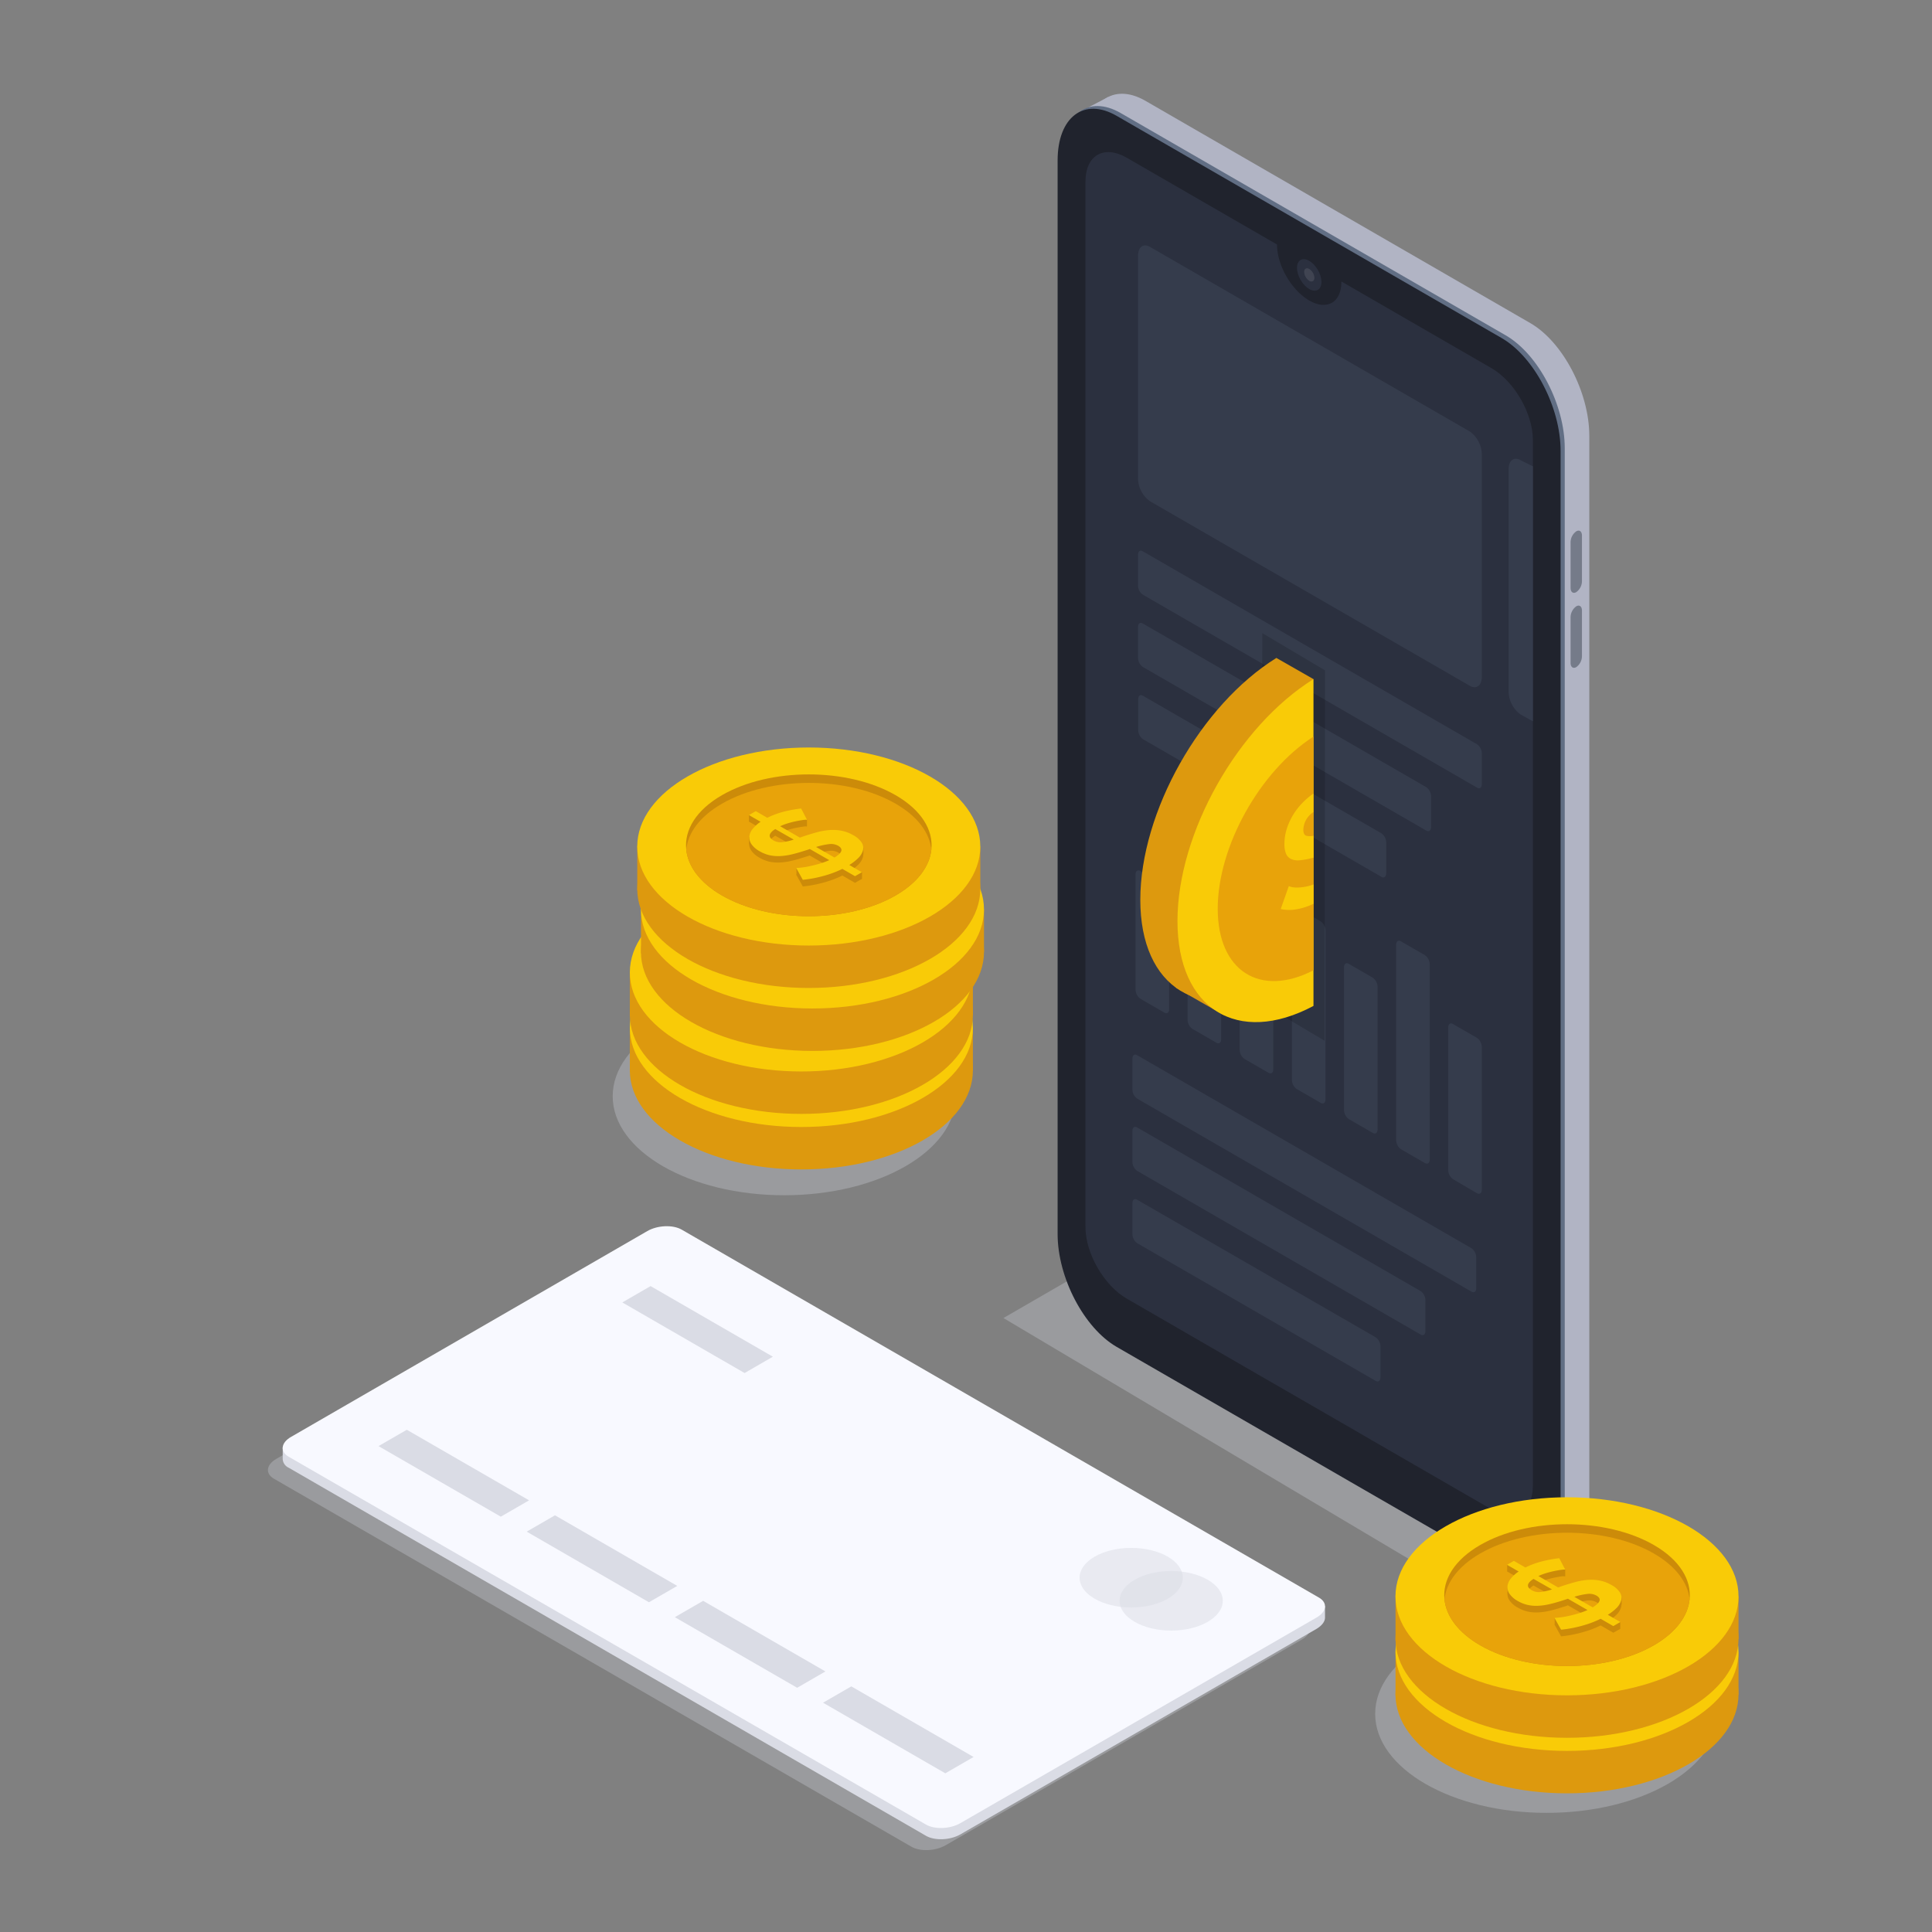 <?xml version="1.0" encoding="UTF-8" standalone="no"?>
<svg
   xmlns:dc="http://purl.org/dc/elements/1.1/"
   xmlns:cc="http://creativecommons.org/ns#"
   xmlns:rdf="http://www.w3.org/1999/02/22-rdf-syntax-ns#"
   xmlns:svg="http://www.w3.org/2000/svg"
   xmlns="http://www.w3.org/2000/svg"
   xmlns:sodipodi="http://sodipodi.sourceforge.net/DTD/sodipodi-0.dtd"
   xmlns:inkscape="http://www.inkscape.org/namespaces/inkscape"
   viewBox="0 0 550 550"
   version="1.1"
   id="svg300"
   sodipodi:docname="Online_banking_SVG.svg"
   width="550"
   height="550"
   inkscape:version="0.92.4 (5da689c313, 2019-01-14)">
  <rect x="0" y="0" width="550" height="550" fill="#808080" stroke="none"/>
  <sodipodi:namedview
     pagecolor="#ffffff"
     bordercolor="#666666"
     borderopacity="1"
     objecttolerance="10"
     gridtolerance="10"
     guidetolerance="10"
     inkscape:pageopacity="0"
     inkscape:pageshadow="2"
     inkscape:window-width="1529"
     inkscape:window-height="1046"
     id="namedview302"
     showgrid="false"
     inkscape:zoom="0.472"
     inkscape:cx="209.33"
     inkscape:cy="250"
     inkscape:window-x="2255"
     inkscape:window-y="1286"
     inkscape:window-maximized="0"
     inkscape:current-layer="svg300" />
  <defs
     id="defs4">
    <style
       id="style2">.cls-1{fill:#d6d8e5;opacity:0.3;}.cls-2{fill:#b1b4c4;}.cls-3{fill:#616e84;}.cls-4{fill:#20232d;}.cls-5{fill:#2b303f;}.cls-6{fill:#353c4c;}.cls-7{fill:#fff;opacity:0.1;}.cls-8{fill:#757b89;}.cls-9{fill:#dd990e;}.cls-10{fill:#f9cb07;}.cls-11{fill:#cc8b09;}.cls-12{fill:#e8a30a;}.cls-13{fill:#f9ca06;}.cls-14{opacity:0.15;}.cls-15,.cls-17{fill:#dadce5;}.cls-16{fill:#f8f9ff;}.cls-17{opacity:0.5;}</style>
  </defs>
  <title
     id="title6">Online_banking_SVG</title>
  <g
     id="Слой_2"
     data-name="Слой 2"
     transform="translate(76.271,26.695)">
    <g
       id="Слой_1-2"
       data-name="Слой 1">
      <polygon
         class="cls-1"
         points="209.38,348.52 231.2,335.91 381.47,425.23 359.65,437.83 "
         id="polygon8"
         style="opacity:0.3;fill:#d6d8e5" />
      <path
         class="cls-2"
         d="M 359.37,415.71 249.8,352.45 c -9.28,-5.36 -16.81,-19.73 -16.81,-32.11 V 14.72 C 233,2.35 240.52,-3.34 249.8,2 l 109.57,63.28 c 9.28,5.35 16.8,19.73 16.8,32.1 V 403 c 0,12.38 -7.52,18.07 -16.8,12.71 z"
         id="path10"
         inkscape:connector-curvature="0"
         style="fill:#b1b4c4" />
      <polygon
         class="cls-2"
         points="361.6,402.56 361.24,421.22 369.93,416.83 "
         id="polygon12"
         style="fill:#b1b4c4" />
      <polygon
         class="cls-2"
         points="237.67,12.65 231.29,5.07 239.28,0.88 "
         id="polygon14"
         style="fill:#b1b4c4" />
      <path
         class="cls-3"
         d="M 352.38,419.2 242.81,356 c -9.28,-5.36 -16.8,-19.74 -16.8,-32.11 V 18.21 c 0,-12.37 7.52,-18.06 16.8,-12.7 l 109.57,63.26 c 9.28,5.36 16.8,19.73 16.8,32.11 V 406.5 c 0,12.38 -7.52,18.06 -16.8,12.7 z"
         id="path16"
         inkscape:connector-curvature="0"
         style="fill:#616e84" />
      <path
         class="cls-4"
         d="m 368,101.66 v 305.61 c 0,12.39 -7.52,18.06 -16.8,12.71 l -43,-24.8 -13.35,-7.72 -53.24,-30.73 c -9.28,-5.37 -16.8,-19.74 -16.8,-32.12 V 19 c 0,-12.39 7.52,-18.07 16.8,-12.72 L 351.22,69.54 C 360.5,74.91 368,89.27 368,101.66 Z"
         id="path18"
         inkscape:connector-curvature="0"
         style="fill:#20232d" />
      <path
         class="cls-5"
         d="m 360.11,98.56 v 297.65 c 0,7.5 -5.25,10.55 -11.75,6.79 l -34.26,-19.78 -3,-1.74 -1,-0.59 -7.4,-4.27 -21.43,-12.36 v 0 l -8.88,-5.13 -3.58,-2.07 L 244.5,343 c -6.49,-3.75 -11.76,-12.87 -11.76,-20.37 V 25 c 0,-7.5 5.27,-10.53 11.76,-6.79 l 42.77,24.7 V 43 c 0,5.83 4.11,12.93 9.16,15.85 5.05,2.92 9.16,0.56 9.16,-5.28 0,0 0,-0.1 0,-0.14 l 42.78,24.71 c 6.49,3.78 11.74,12.91 11.74,20.42 z"
         id="path20"
         inkscape:connector-curvature="0"
         style="fill:#2b303f" />
      <path
         class="cls-6"
         d="M 342.16,168.54 251.11,116 a 8.19,8.19 0 0 1 -3.41,-6.52 V 46.17 c 0,-2.52 1.53,-3.67 3.41,-2.58 l 91.05,52.56 a 8.19,8.19 0 0 1 3.41,6.52 V 166 c 0,2.47 -1.57,3.63 -3.41,2.54 z"
         id="path22"
         inkscape:connector-curvature="0"
         style="fill:#353c4c" />
      <path
         class="cls-6"
         d="M 344.2,197.52 249.06,142.59 A 3.26,3.26 0 0 1 247.7,140 v -8.75 c 0,-1 0.61,-1.47 1.36,-1 l 95.14,54.93 a 3.25,3.25 0 0 1 1.37,2.61 v 8.75 c 0,0.96 -0.57,1.46 -1.37,0.98 z"
         id="path24"
         inkscape:connector-curvature="0"
         style="fill:#353c4c" />
      <path
         class="cls-6"
         d="m 329.75,209.75 -80.69,-46.58 a 3.29,3.29 0 0 1 -1.36,-2.61 v -8.76 c 0,-1 0.61,-1.46 1.36,-1 l 80.69,46.59 a 3.25,3.25 0 0 1 1.37,2.61 v 8.75 c 0,0.97 -0.61,1.44 -1.37,1 z"
         id="path26"
         inkscape:connector-curvature="0"
         style="fill:#353c4c" />
      <path
         class="cls-6"
         d="m 317,222.93 -67.89,-39.19 a 3.26,3.26 0 0 1 -1.36,-2.61 v -8.75 c 0,-1 0.61,-1.47 1.36,-1 L 317,210.54 a 3.26,3.26 0 0 1 1.36,2.61 v 8.75 c -0.05,1.01 -0.66,1.47 -1.36,1.03 z"
         id="path28"
         inkscape:connector-curvature="0"
         style="fill:#353c4c" />
      <path
         class="cls-6"
         d="m 342.61,341 -95.14,-54.93 a 3.26,3.26 0 0 1 -1.37,-2.61 v -8.75 c 0,-1 0.61,-1.47 1.37,-1 l 95.14,54.93 a 3.27,3.27 0 0 1 1.37,2.61 V 340 c 0.02,1 -0.61,1.44 -1.37,1 z"
         id="path30"
         inkscape:connector-curvature="0"
         style="fill:#353c4c" />
      <path
         class="cls-6"
         d="m 328.16,353.23 -80.69,-46.59 a 3.24,3.24 0 0 1 -1.37,-2.6 v -8.76 c 0,-1 0.61,-1.47 1.37,-1 l 80.69,46.58 a 3.29,3.29 0 0 1 1.36,2.61 v 8.76 c 0,0.97 -0.61,1.44 -1.36,1 z"
         id="path32"
         inkscape:connector-curvature="0"
         style="fill:#353c4c" />
      <path
         class="cls-6"
         d="m 315.35,366.41 -67.88,-39.19 a 3.26,3.26 0 0 1 -1.37,-2.61 v -8.75 c 0,-1 0.61,-1.47 1.37,-1 L 315.35,354 a 3.25,3.25 0 0 1 1.37,2.61 v 8.75 c 0,1.03 -0.61,1.49 -1.37,1.05 z"
         id="path34"
         inkscape:connector-curvature="0"
         style="fill:#353c4c" />
      <path
         class="cls-6"
         d="m 360.11,106.06 v 72.58 l -3.49,-1.93 a 8.24,8.24 0 0 1 -3.42,-6.54 V 106.9 c 0,-2.52 1.54,-3.68 3.42,-2.58 z"
         id="path36"
         inkscape:connector-curvature="0"
         style="fill:#353c4c" />
      <path
         class="cls-6"
         d="m 255.21,261.58 -6.83,-3.94 A 3.3,3.3 0 0 1 247,255 v -32.73 c 0,-1 0.62,-1.47 1.37,-1 l 6.83,4 a 3.26,3.26 0 0 1 1.36,2.6 v 32.77 c 0.01,0.91 -0.56,1.36 -1.35,0.94 z"
         id="path38"
         inkscape:connector-curvature="0"
         style="fill:#353c4c" />
      <path
         class="cls-6"
         d="m 270,270.14 -6.83,-3.94 a 3.26,3.26 0 0 1 -1.36,-2.61 V 223 c 0,-1 0.61,-1.47 1.36,-1 l 6.83,3.94 a 3.29,3.29 0 0 1 1.37,2.61 v 40.58 c 0.04,0.99 -0.58,1.45 -1.37,1.01 z"
         id="path40"
         inkscape:connector-curvature="0"
         style="fill:#353c4c" />
      <path
         class="cls-6"
         d="M 284.87,278.71 278,274.76 a 3.26,3.26 0 0 1 -1.36,-2.6 V 243.4 c 0,-1 0.61,-1.47 1.36,-1 l 6.83,3.94 a 3.26,3.26 0 0 1 1.37,2.61 v 28.75 c 0.04,0.98 -0.57,1.44 -1.33,1.01 z"
         id="path42"
         inkscape:connector-curvature="0"
         style="fill:#353c4c" />
      <path
         class="cls-6"
         d="m 299.71,287.27 -6.83,-3.94 a 3.27,3.27 0 0 1 -1.37,-2.61 v -48.07 c 0,-1 0.61,-1.47 1.37,-1 l 6.83,3.95 a 3.26,3.26 0 0 1 1.36,2.61 v 48.07 c 0,0.96 -0.61,1.43 -1.36,0.99 z"
         id="path44"
         inkscape:connector-curvature="0"
         style="fill:#353c4c" />
      <path
         class="cls-6"
         d="m 314.54,295.83 -6.83,-3.94 a 3.27,3.27 0 0 1 -1.37,-2.61 V 248.7 c 0,-1 0.62,-1.47 1.37,-1 l 6.83,3.94 a 3.28,3.28 0 0 1 1.36,2.61 v 40.55 c 0,1.01 -0.61,1.47 -1.36,1.03 z"
         id="path46"
         inkscape:connector-curvature="0"
         style="fill:#353c4c" />
      <path
         class="cls-6"
         d="m 344.2,313 -6.82,-4 a 3.26,3.26 0 0 1 -1.37,-2.61 v -40.56 c 0,-1 0.61,-1.47 1.37,-1 l 6.82,3.94 a 3.25,3.25 0 0 1 1.37,2.61 v 40.58 c 0,0.98 -0.57,1.44 -1.37,1.04 z"
         id="path48"
         inkscape:connector-curvature="0"
         style="fill:#353c4c" />
      <path
         class="cls-6"
         d="m 329.37,304.4 -6.83,-3.94 a 3.29,3.29 0 0 1 -1.36,-2.61 v -55.57 c 0,-1 0.61,-1.46 1.36,-1 l 6.83,3.94 a 3.27,3.27 0 0 1 1.37,2.61 v 55.57 c 0,0.97 -0.61,1.43 -1.37,1 z"
         id="path50"
         inkscape:connector-curvature="0"
         style="fill:#353c4c" />
      <ellipse
         class="cls-5"
         cx="296.43"
         cy="51.56"
         rx="2.84"
         ry="4.91"
         transform="rotate(-30,296.447,51.553)"
         id="ellipse52"
         style="fill:#2b303f" />
      <path
         class="cls-7"
         d="M 296.43,53.24 A 3.22,3.22 0 0 1 295,50.72 c 0,-0.93 0.66,-1.3 1.46,-0.84 a 3.24,3.24 0 0 1 1.46,2.52 c -0.03,0.93 -0.69,1.31 -1.49,0.84 z"
         id="path54"
         inkscape:connector-curvature="0"
         style="opacity:0.1;fill:#ffffff" />
      <path
         class="cls-8"
         d="m 372.46,141.87 v 0 c -0.89,0.52 -1.62,0 -1.62,-1.22 v -13 a 3.89,3.89 0 0 1 1.62,-3.09 v 0 c 0.89,-0.51 1.62,0 1.62,1.23 v 13 a 3.89,3.89 0 0 1 -1.62,3.08 z"
         id="path56"
         inkscape:connector-curvature="0"
         style="fill:#757b89" />
      <path
         class="cls-8"
         d="m 372.46,163.22 v 0 c -0.89,0.52 -1.62,0 -1.62,-1.22 v -13 a 3.89,3.89 0 0 1 1.62,-3.09 v 0 c 0.89,-0.51 1.62,0 1.62,1.23 v 13 a 3.89,3.89 0 0 1 -1.62,3.08 z"
         id="path58"
         inkscape:connector-curvature="0"
         style="fill:#757b89" />
      <ellipse
         class="cls-1"
         cx="146.98"
         cy="285.38"
         rx="48.83"
         ry="28.19"
         id="ellipse60"
         style="opacity:0.3;fill:#d6d8e5" />
      <g
         id="Coin">
        <ellipse
           class="cls-9"
           cx="151.86"
           cy="278.03"
           rx="48.83"
           ry="28.19"
           id="ellipse62"
           style="fill:#dd990e" />
        <polygon
           class="cls-9"
           points="112.69,274.21 103.04,278.46 103.04,265.62 "
           id="polygon64"
           style="fill:#dd990e" />
        <polygon
           class="cls-9"
           points="200.69,278.03 195.76,283.27 193.34,269.44 200.69,265.95 "
           id="polygon66"
           style="fill:#dd990e" />
        <ellipse
           class="cls-10"
           cx="151.86"
           cy="265.95"
           rx="48.83"
           ry="28.19"
           id="ellipse68"
           style="fill:#f9cb07" />
        <path
           class="cls-11"
           d="m 186.76,266.83 c -0.5,4.74 -3.88,9.42 -10.18,13.06 -13.65,7.88 -35.79,7.88 -49.44,0 -6.29,-3.64 -9.68,-8.32 -10.16,-13.06 -0.59,-5.56 2.8,-11.24 10.16,-15.48 13.65,-7.89 35.79,-7.89 49.44,0 7.36,4.24 10.76,9.92 10.18,15.48 z"
           id="path70"
           inkscape:connector-curvature="0"
           style="fill:#cc8b09" />
        <path
           class="cls-12"
           d="m 186.76,266.83 c -0.5,4.74 -3.88,9.42 -10.18,13.06 -13.65,7.88 -35.79,7.88 -49.44,0 -6.29,-3.64 -9.68,-8.32 -10.16,-13.06 0.48,-4.75 3.87,-9.43 10.16,-13.07 13.65,-7.89 35.79,-7.89 49.44,0 6.3,3.64 9.68,8.32 10.18,13.07 z"
           id="path72"
           inkscape:connector-curvature="0"
           style="fill:#e8a30a" />
        <path
           class="cls-11"
           d="m 151.35,260.22 a 8,8 0 0 0 -1.28,0.1 c -0.58,0.09 -1.22,0.2 -1.93,0.35 -0.71,0.15 -1.46,0.34 -2.23,0.57 a 15.05,15.05 0 0 0 -2.19,0.84 l 5.62,3.24 1,-0.36 c 1.43,-0.47 2.78,-0.88 4,-1.21 a 19,19 0 0 1 3.64,-0.6 12.7,12.7 0 0 1 3.34,0.23 10.75,10.75 0 0 1 3.2,1.24 6.43,6.43 0 0 1 2.42,2.13 2.83,2.83 0 0 1 0.35,2.19 4.85,4.85 0 0 1 -1.31,2.17 13.77,13.77 0 0 1 -2.57,2 l 3.57,2.06 -1.94,1.13 -3.6,-2.08 a 30,30 0 0 1 -5.36,2 35.35,35.35 0 0 1 -5.91,1.11 L 148.33,274 a 15.13,15.13 0 0 0 1.57,-0.12 23.32,23.32 0 0 0 2.36,-0.4 c 0.86,-0.19 1.78,-0.42 2.74,-0.7 a 19.36,19.36 0 0 0 2.74,-1 l -5.58,-3.23 -0.73,0.26 -0.76,0.23 c -1.41,0.46 -2.7,0.82 -3.87,1.09 a 17.44,17.44 0 0 1 -3.29,0.44 11.3,11.3 0 0 1 -2.9,-0.27 10.27,10.27 0 0 1 -2.7,-1.09 6.93,6.93 0 0 1 -2.34,-2 3.43,3.43 0 0 1 -0.63,-2.16 4,4 0 0 1 0.93,-2.18 9.8,9.8 0 0 1 2.27,-2.07 l -3.31,-1.91 1.95,-1.12 3.27,1.89 a 24.21,24.21 0 0 1 4.82,-1.77 34.9,34.9 0 0 1 4.82,-0.87 z m -9.54,5.89 a 4.11,4.11 0 0 0 2.43,0.52 16.59,16.59 0 0 0 3.34,-0.75 l -5.25,-3 c -1.93,1.23 -2.1,2.31 -0.52,3.23 z m 18.43,1.53 A 4.25,4.25 0 0 0 157.61,267.17 21.73,21.73 0 0 0 154,268 l 5.22,3 c 2.18,-1.37 2.54,-2.48 1.02,-3.36 z"
           id="path74"
           inkscape:connector-curvature="0"
           style="fill:#cc8b09" />
        <path
           class="cls-11"
           d="m 148.33,274 c 0,-0.13 0,-1.89 0,-1.89 l 2.14,1.38 -0.93,1.43 z"
           id="path76"
           inkscape:connector-curvature="0"
           style="fill:#cc8b09" />
        <polygon
           class="cls-11"
           points="167.03,273.3 162.38,273.65 165.05,275.47 167.03,275.19 "
           id="polygon78"
           style="fill:#cc8b09" />
        <polygon
           class="cls-11"
           points="163.94,267.59 167.42,268.24 167.42,266.33 "
           id="polygon80"
           style="fill:#cc8b09" />
        <path
           class="cls-11"
           d="m 153,268.14 1.15,-1.11 4.08,2.82 -0.25,0.83 c 0,0 -3.05,-1.28 -3.15,-1.35 -0.1,-0.07 -1.83,-1.19 -1.83,-1.19 z"
           id="path82"
           inkscape:connector-curvature="0"
           style="fill:#cc8b09" />
        <path
           class="cls-11"
           d="m 142.34,262.18 5.42,3.06 1.1,-0.8 c 0,0 -0.68,-0.78 -0.73,-0.85 a 6.88,6.88 0 0 0 -1.68,-1.41 c -0.41,-0.08 -3,-1.23 -3,-1.23 z"
           id="path84"
           inkscape:connector-curvature="0"
           style="fill:#cc8b09" />
        <polygon
           class="cls-11"
           points="151.35,260.22 151.35,258.33 148.86,257.52 148.33,259 148.46,259.68 "
           id="polygon86"
           style="fill:#cc8b09" />
        <polygon
           class="cls-11"
           points="134.83,256.96 137.71,257.27 136.78,259.11 134.83,258.85 "
           id="polygon88"
           style="fill:#cc8b09" />
        <path
           class="cls-11"
           d="m 134.93,265.28 c 0,0 0,-2 0,-2 h 3.3 l -0.81,1.76 -1.42,1.61 z"
           id="path90"
           inkscape:connector-curvature="0"
           style="fill:#cc8b09" />
        <path
           class="cls-13"
           d="m 151.35,258.33 a 8,8 0 0 0 -1.28,0.1 c -0.58,0.08 -1.22,0.2 -1.93,0.35 -0.71,0.15 -1.46,0.34 -2.23,0.57 a 16.27,16.27 0 0 0 -2.19,0.83 l 5.62,3.24 1,-0.35 c 1.43,-0.48 2.78,-0.88 4,-1.21 a 19,19 0 0 1 3.64,-0.6 13.14,13.14 0 0 1 3.34,0.22 10.78,10.78 0 0 1 3.2,1.25 6.43,6.43 0 0 1 2.42,2.13 2.83,2.83 0 0 1 0.35,2.19 4.82,4.82 0 0 1 -1.31,2.16 13.39,13.39 0 0 1 -2.57,2 l 3.59,2.09 -1.94,1.12 -3.6,-2.08 a 29.24,29.24 0 0 1 -5.36,2 35.33,35.33 0 0 1 -5.91,1.1 l -1.88,-3.37 a 15.13,15.13 0 0 0 1.57,-0.12 c 0.71,-0.08 1.49,-0.22 2.36,-0.4 0.87,-0.18 1.78,-0.43 2.74,-0.71 a 19.36,19.36 0 0 0 2.74,-1 l -5.58,-3.22 -0.73,0.25 -0.76,0.24 q -2.11,0.69 -3.87,1.08 a 16.66,16.66 0 0 1 -3.29,0.44 11.3,11.3 0 0 1 -2.9,-0.27 9.63,9.63 0 0 1 -2.7,-1.09 6.92,6.92 0 0 1 -2.34,-2 3.43,3.43 0 0 1 -0.63,-2.16 4.06,4.06 0 0 1 0.93,-2.19 10,10 0 0 1 2.27,-2.06 l -3.29,-1.86 1.95,-1.13 3.27,1.9 a 24.21,24.21 0 0 1 4.82,-1.77 34.9,34.9 0 0 1 4.82,-0.87 z m -9.54,5.88 a 4,4 0 0 0 2.43,0.53 16.59,16.59 0 0 0 3.34,-0.75 l -5.25,-3 q -2.89,1.85 -0.52,3.22 z m 18.43,1.54 a 4.18,4.18 0 0 0 -2.63,-0.47 20.78,20.78 0 0 0 -3.66,0.81 l 5.22,3 q 3.35,-2.03 1.07,-3.34 z"
           id="path92"
           inkscape:connector-curvature="0"
           style="fill:#f9ca06" />
      </g>
      <g
         id="Coin-2"
         data-name="Coin">
        <ellipse
           class="cls-9"
           cx="151.86"
           cy="262.22"
           rx="48.83"
           ry="28.19"
           id="ellipse95"
           style="fill:#dd990e" />
        <polygon
           class="cls-9"
           points="112.69,258.39 103.04,262.64 103.04,249.8 "
           id="polygon97"
           style="fill:#dd990e" />
        <polygon
           class="cls-9"
           points="200.69,262.22 195.76,267.45 193.34,253.62 200.69,250.14 "
           id="polygon99"
           style="fill:#dd990e" />
        <ellipse
           class="cls-10"
           cx="151.86"
           cy="250.14"
           rx="48.83"
           ry="28.19"
           id="ellipse101"
           style="fill:#f9cb07" />
        <path
           class="cls-11"
           d="m 186.76,251 c -0.5,4.75 -3.88,9.42 -10.18,13.06 -13.65,7.88 -35.79,7.88 -49.44,0 -6.29,-3.64 -9.68,-8.31 -10.16,-13.06 -0.59,-5.56 2.8,-11.24 10.16,-15.48 13.65,-7.89 35.79,-7.89 49.44,0 7.36,4.25 10.76,9.93 10.18,15.48 z"
           id="path103"
           inkscape:connector-curvature="0"
           style="fill:#cc8b09" />
        <path
           class="cls-12"
           d="m 186.76,251 c -0.5,4.75 -3.88,9.42 -10.18,13.06 -13.65,7.88 -35.79,7.88 -49.44,0 -6.29,-3.64 -9.68,-8.31 -10.16,-13.06 0.48,-4.75 3.87,-9.42 10.16,-13.06 13.65,-7.89 35.79,-7.89 49.44,0 6.3,3.65 9.68,8.32 10.18,13.06 z"
           id="path105"
           inkscape:connector-curvature="0"
           style="fill:#e8a30a" />
        <path
           class="cls-11"
           d="m 151.35,244.4 a 8.24,8.24 0 0 0 -1.28,0.11 c -0.58,0.08 -1.22,0.19 -1.93,0.34 -0.71,0.15 -1.46,0.35 -2.23,0.58 a 15,15 0 0 0 -2.19,0.83 l 5.62,3.24 1,-0.35 c 1.43,-0.48 2.78,-0.88 4,-1.21 a 19,19 0 0 1 3.64,-0.6 12.7,12.7 0 0 1 3.34,0.22 10.78,10.78 0 0 1 3.2,1.25 6.42,6.42 0 0 1 2.42,2.12 2.86,2.86 0 0 1 0.35,2.2 4.82,4.82 0 0 1 -1.31,2.16 13.79,13.79 0 0 1 -2.57,2 l 3.57,2.06 -1.94,1.12 -3.6,-2.08 a 30,30 0 0 1 -5.36,2 36.37,36.37 0 0 1 -5.91,1.1 l -1.88,-3.37 a 15.13,15.13 0 0 0 1.57,-0.12 c 0.71,-0.09 1.49,-0.22 2.36,-0.41 0.87,-0.19 1.78,-0.42 2.74,-0.7 a 19.36,19.36 0 0 0 2.74,-1 l -5.58,-3.22 -0.73,0.25 -0.76,0.23 a 39.22,39.22 0 0 1 -3.87,1.09 17.44,17.44 0 0 1 -3.29,0.44 11.3,11.3 0 0 1 -2.9,-0.27 9.94,9.94 0 0 1 -2.7,-1.09 6.92,6.92 0 0 1 -2.34,-2 3.48,3.48 0 0 1 -0.63,-2.17 4,4 0 0 1 0.93,-2.18 9.78,9.78 0 0 1 2.27,-2.06 l -3.27,-1.91 1.95,-1.13 3.27,1.89 a 24.21,24.21 0 0 1 4.82,-1.77 36.46,36.46 0 0 1 4.82,-0.87 z m -9.54,5.89 a 4,4 0 0 0 2.43,0.52 15.31,15.31 0 0 0 3.34,-0.75 l -5.25,-3 q -2.89,1.86 -0.52,3.23 z m 18.43,1.54 a 4.12,4.12 0 0 0 -2.63,-0.47 21.58,21.58 0 0 0 -3.66,0.8 l 5.22,3 q 3.35,-2.02 1.07,-3.33 z"
           id="path107"
           inkscape:connector-curvature="0"
           style="fill:#cc8b09" />
        <path
           class="cls-11"
           d="m 148.33,258.18 c 0,-0.14 0,-1.9 0,-1.9 l 2.14,1.38 -0.93,1.44 z"
           id="path109"
           inkscape:connector-curvature="0"
           style="fill:#cc8b09" />
        <polygon
           class="cls-11"
           points="167.03,257.48 162.38,257.84 165.05,259.66 167.03,259.38 "
           id="polygon111"
           style="fill:#cc8b09" />
        <polygon
           class="cls-11"
           points="163.94,251.77 167.42,252.43 167.42,250.51 "
           id="polygon113"
           style="fill:#cc8b09" />
        <path
           class="cls-11"
           d="m 153,252.33 1.15,-1.11 4.08,2.82 -0.25,0.83 c 0,0 -3.05,-1.29 -3.15,-1.36 -0.1,-0.07 -1.83,-1.18 -1.83,-1.18 z"
           id="path115"
           inkscape:connector-curvature="0"
           style="fill:#cc8b09" />
        <path
           class="cls-11"
           d="m 142.34,246.36 5.42,3.07 1.1,-0.8 c 0,0 -0.68,-0.78 -0.73,-0.86 a 7.11,7.11 0 0 0 -1.68,-1.41 c -0.41,-0.08 -3,-1.23 -3,-1.23 z"
           id="path117"
           inkscape:connector-curvature="0"
           style="fill:#cc8b09" />
        <polygon
           class="cls-11"
           points="151.35,244.41 151.35,242.51 148.86,241.7 148.33,243.19 148.46,243.87 "
           id="polygon119"
           style="fill:#cc8b09" />
        <polygon
           class="cls-11"
           points="134.83,241.14 137.71,241.45 136.78,243.29 134.83,243.04 "
           id="polygon121"
           style="fill:#cc8b09" />
        <path
           class="cls-11"
           d="m 134.93,249.46 c 0,0 0,-2 0,-2 h 3.3 l -0.81,1.76 -1.42,1.61 z"
           id="path123"
           inkscape:connector-curvature="0"
           style="fill:#cc8b09" />
        <path
           class="cls-13"
           d="m 151.35,242.51 a 8,8 0 0 0 -1.28,0.1 c -0.58,0.09 -1.22,0.2 -1.93,0.35 -0.71,0.15 -1.46,0.34 -2.23,0.57 a 15.05,15.05 0 0 0 -2.19,0.84 l 5.62,3.24 1,-0.36 c 1.43,-0.47 2.78,-0.88 4,-1.21 a 19,19 0 0 1 3.64,-0.6 12.7,12.7 0 0 1 3.34,0.23 10.75,10.75 0 0 1 3.2,1.24 6.43,6.43 0 0 1 2.48,2.09 2.83,2.83 0 0 1 0.35,2.19 4.85,4.85 0 0 1 -1.35,2.21 13.37,13.37 0 0 1 -2.57,2 l 3.57,2.06 -1.94,1.13 -3.6,-2.08 a 30,30 0 0 1 -5.36,2 35.35,35.35 0 0 1 -5.91,1.11 l -1.88,-3.38 a 15.13,15.13 0 0 0 1.57,-0.12 23.32,23.32 0 0 0 2.36,-0.4 c 0.86,-0.19 1.78,-0.42 2.74,-0.7 a 19.36,19.36 0 0 0 2.74,-1 l -5.58,-3.23 -0.73,0.26 -0.76,0.23 c -1.41,0.46 -2.7,0.82 -3.87,1.09 a 17.44,17.44 0 0 1 -3.29,0.44 11.3,11.3 0 0 1 -2.9,-0.27 10.27,10.27 0 0 1 -2.7,-1.09 6.93,6.93 0 0 1 -2.34,-2 3.43,3.43 0 0 1 -0.63,-2.16 4,4 0 0 1 0.93,-2.18 9.8,9.8 0 0 1 2.27,-2.07 l -3.31,-1.91 1.95,-1.12 3.27,1.89 a 24.21,24.21 0 0 1 4.82,-1.77 34.9,34.9 0 0 1 4.82,-0.87 z m -9.54,5.89 a 4.11,4.11 0 0 0 2.43,0.52 15.92,15.92 0 0 0 3.34,-0.75 l -5.25,-3 c -1.93,1.23 -2.1,2.31 -0.52,3.23 z m 18.43,1.53 a 4.25,4.25 0 0 0 -2.63,-0.47 21.73,21.73 0 0 0 -3.66,0.81 l 5.22,3 c 2.23,-1.35 2.59,-2.46 1.07,-3.34 z"
           id="path125"
           inkscape:connector-curvature="0"
           style="fill:#f9ca06" />
      </g>
      <g
         id="Coin-3"
         data-name="Coin">
        <ellipse
           class="cls-9"
           cx="155.02"
           cy="244.29"
           rx="48.83"
           ry="28.19"
           id="ellipse128"
           style="fill:#dd990e" />
        <polygon
           class="cls-9"
           points="115.85,240.47 106.21,244.72 106.21,231.87 "
           id="polygon130"
           style="fill:#dd990e" />
        <polygon
           class="cls-9"
           points="203.85,244.29 198.92,249.53 196.5,235.7 203.85,232.21 "
           id="polygon132"
           style="fill:#dd990e" />
        <ellipse
           class="cls-10"
           cx="155.02"
           cy="232.21"
           rx="48.83"
           ry="28.19"
           id="ellipse134"
           style="fill:#f9cb07" />
        <path
           class="cls-11"
           d="m 189.92,233.08 c -0.5,4.75 -3.88,9.43 -10.17,13.07 -13.66,7.87 -35.79,7.87 -49.45,0 -6.29,-3.64 -9.67,-8.32 -10.16,-13.07 -0.59,-5.55 2.81,-11.23 10.16,-15.47 13.66,-7.89 35.79,-7.89 49.45,0 7.35,4.24 10.75,9.92 10.17,15.47 z"
           id="path136"
           inkscape:connector-curvature="0"
           style="fill:#cc8b09" />
        <path
           class="cls-12"
           d="m 189.92,233.08 c -0.5,4.75 -3.88,9.43 -10.17,13.07 -13.66,7.87 -35.79,7.87 -49.45,0 -6.29,-3.64 -9.67,-8.32 -10.16,-13.07 0.49,-4.74 3.87,-9.42 10.16,-13.06 13.66,-7.89 35.79,-7.89 49.45,0 6.25,3.64 9.67,8.32 10.17,13.06 z"
           id="path138"
           inkscape:connector-curvature="0"
           style="fill:#e8a30a" />
        <path
           class="cls-11"
           d="m 154.51,226.48 a 8,8 0 0 0 -1.28,0.1 c -0.57,0.08 -1.22,0.2 -1.93,0.35 -0.71,0.15 -1.46,0.34 -2.22,0.57 a 16.94,16.94 0 0 0 -2.2,0.83 l 5.62,3.25 1,-0.36 c 1.42,-0.47 2.77,-0.88 4,-1.21 a 18.81,18.81 0 0 1 3.63,-0.6 12.8,12.8 0 0 1 3.35,0.23 10.7,10.7 0 0 1 3.19,1.24 6.43,6.43 0 0 1 2.42,2.13 2.88,2.88 0 0 1 0.36,2.19 5,5 0 0 1 -1.32,2.17 14,14 0 0 1 -2.56,2 l 3.57,2.06 -1.95,1.13 -3.6,-2.08 a 30,30 0 0 1 -5.36,2 35.05,35.05 0 0 1 -5.9,1.11 l -1.89,-3.38 a 15.47,15.47 0 0 0 1.58,-0.12 23.64,23.64 0 0 0 2.35,-0.4 c 0.87,-0.19 1.78,-0.42 2.74,-0.7 a 20.84,20.84 0 0 0 2.75,-1 l -5.59,-3.22 -0.73,0.25 -0.76,0.24 c -1.41,0.46 -2.69,0.82 -3.86,1.08 a 17.71,17.71 0 0 1 -3.3,0.45 11,11 0 0 1 -2.9,-0.28 9.9,9.9 0 0 1 -2.7,-1.08 6.9,6.9 0 0 1 -2.33,-2 3.31,3.31 0 0 1 -0.63,-2.16 4.07,4.07 0 0 1 0.92,-2.19 10,10 0 0 1 2.32,-2.08 l -3.3,-1.89 1.95,-1.12 3.28,1.89 a 23.77,23.77 0 0 1 4.82,-1.77 34.37,34.37 0 0 1 4.82,-0.87 z m -9.51,5.88 a 4.06,4.06 0 0 0 2.43,0.53 16.66,16.66 0 0 0 3.35,-0.75 l -5.26,-3 Q 142.6,231 145,232.36 Z m 18.44,1.54 a 4.28,4.28 0 0 0 -2.63,-0.47 20.87,20.87 0 0 0 -3.67,0.81 l 5.22,3 q 3.32,-2.03 1.05,-3.34 z"
           id="path140"
           inkscape:connector-curvature="0"
           style="fill:#cc8b09" />
        <path
           class="cls-11"
           d="m 151.49,240.25 c 0.06,-0.14 0,-1.89 0,-1.89 l 2.15,1.38 -0.93,1.43 z"
           id="path142"
           inkscape:connector-curvature="0"
           style="fill:#cc8b09" />
        <polygon
           class="cls-11"
           points="170.19,239.56 165.54,239.91 168.21,241.73 170.19,241.45 "
           id="polygon144"
           style="fill:#cc8b09" />
        <polygon
           class="cls-11"
           points="167.1,233.85 170.58,234.5 170.58,232.59 "
           id="polygon146"
           style="fill:#cc8b09" />
        <path
           class="cls-11"
           d="m 156.18,234.4 1.16,-1.11 4.08,2.82 -0.26,0.83 c 0,0 -3,-1.28 -3.14,-1.36 z"
           id="path148"
           inkscape:connector-curvature="0"
           style="fill:#cc8b09" />
        <path
           class="cls-11"
           d="m 145.51,228.43 5.41,3.07 1.11,-0.8 c 0,0 -0.68,-0.78 -0.73,-0.86 a 7.43,7.43 0 0 0 -1.69,-1.41 c -0.4,-0.07 -3,-1.22 -3,-1.22 z"
           id="path150"
           inkscape:connector-curvature="0"
           style="fill:#cc8b09" />
        <polygon
           class="cls-11"
           points="154.51,226.48 154.51,224.59 152.03,223.78 151.49,225.26 151.62,225.94 "
           id="polygon152"
           style="fill:#cc8b09" />
        <polygon
           class="cls-11"
           points="137.99,223.22 140.88,223.53 139.94,225.36 137.99,225.11 "
           id="polygon154"
           style="fill:#cc8b09" />
        <path
           class="cls-11"
           d="m 138.1,231.54 v -2 h 3.3 l -0.8,1.76 -1.44,1.58 z"
           id="path156"
           inkscape:connector-curvature="0"
           style="fill:#cc8b09" />
        <path
           class="cls-13"
           d="m 154.51,224.59 a 6.93,6.93 0 0 0 -1.28,0.1 c -0.57,0.08 -1.22,0.2 -1.93,0.35 -0.71,0.15 -1.46,0.34 -2.22,0.57 a 16.94,16.94 0 0 0 -2.2,0.83 l 5.62,3.24 1,-0.35 c 1.42,-0.48 2.77,-0.88 4,-1.21 a 18.81,18.81 0 0 1 3.63,-0.6 12.8,12.8 0 0 1 3.35,0.22 10.73,10.73 0 0 1 3.19,1.25 6.43,6.43 0 0 1 2.42,2.13 2.88,2.88 0 0 1 0.36,2.19 4.94,4.94 0 0 1 -1.32,2.16 13.63,13.63 0 0 1 -2.56,2 l 3.57,2.06 -1.95,1.12 -3.6,-2.08 a 30,30 0 0 1 -5.36,2 36.06,36.06 0 0 1 -5.9,1.1 l -1.89,-3.37 a 15.47,15.47 0 0 0 1.58,-0.12 c 0.7,-0.08 1.48,-0.22 2.35,-0.41 0.87,-0.19 1.78,-0.42 2.74,-0.7 a 19.49,19.49 0 0 0 2.75,-1 l -5.59,-3.22 -0.73,0.25 -0.76,0.23 a 39.09,39.09 0 0 1 -3.86,1.09 17.65,17.65 0 0 1 -3.3,0.44 11.39,11.39 0 0 1 -2.9,-0.27 9.63,9.63 0 0 1 -2.7,-1.09 6.77,6.77 0 0 1 -2.33,-2 3.32,3.32 0 0 1 -0.63,-2.17 4,4 0 0 1 0.92,-2.18 10,10 0 0 1 2.27,-2.06 l -3.25,-1.87 1.95,-1.13 3.28,1.9 a 22.63,22.63 0 0 1 4.82,-1.77 36,36 0 0 1 4.82,-0.88 z m -9.51,5.88 a 4,4 0 0 0 2.43,0.52 15.38,15.38 0 0 0 3.35,-0.75 l -5.26,-3 q -2.92,1.86 -0.52,3.23 z m 18.41,1.53 a 4.21,4.21 0 0 0 -2.63,-0.47 21.67,21.67 0 0 0 -3.67,0.8 l 5.22,3 q 3.35,-2.01 1.08,-3.33 z"
           id="path158"
           inkscape:connector-curvature="0"
           style="fill:#f9ca06" />
      </g>
      <g
         id="Coin-4"
         data-name="Coin">
        <ellipse
           class="cls-9"
           cx="153.97"
           cy="226.37"
           rx="48.83"
           ry="28.19"
           id="ellipse161"
           style="fill:#dd990e" />
        <polygon
           class="cls-9"
           points="114.8,222.54 105.15,226.79 105.15,213.95 "
           id="polygon163"
           style="fill:#dd990e" />
        <polygon
           class="cls-9"
           points="202.8,226.37 197.87,231.6 195.45,217.77 202.8,214.29 "
           id="polygon165"
           style="fill:#dd990e" />
        <ellipse
           class="cls-10"
           cx="153.97"
           cy="214.29"
           rx="48.83"
           ry="28.19"
           id="ellipse167"
           style="fill:#f9cb07" />
        <path
           class="cls-11"
           d="m 188.87,215.16 c -0.5,4.75 -3.88,9.42 -10.18,13.06 -13.65,7.88 -35.79,7.88 -49.44,0 -6.3,-3.64 -9.68,-8.31 -10.16,-13.06 -0.59,-5.56 2.8,-11.24 10.16,-15.48 13.65,-7.89 35.79,-7.89 49.44,0 7.36,4.24 10.76,9.92 10.18,15.48 z"
           id="path169"
           inkscape:connector-curvature="0"
           style="fill:#cc8b09" />
        <path
           class="cls-12"
           d="m 188.87,215.16 c -0.5,4.75 -3.88,9.42 -10.18,13.06 -13.65,7.88 -35.79,7.88 -49.44,0 -6.3,-3.64 -9.68,-8.31 -10.16,-13.06 0.48,-4.75 3.86,-9.43 10.16,-13.06 13.65,-7.89 35.79,-7.89 49.44,0 6.31,3.63 9.68,8.31 10.18,13.06 z"
           id="path171"
           inkscape:connector-curvature="0"
           style="fill:#e8a30a" />
        <path
           class="cls-11"
           d="m 153.46,208.55 a 8.24,8.24 0 0 0 -1.28,0.11 c -0.58,0.08 -1.22,0.19 -1.94,0.34 -0.72,0.15 -1.45,0.34 -2.22,0.57 a 16.29,16.29 0 0 0 -2.19,0.84 l 5.61,3.24 1,-0.35 c 1.43,-0.48 2.78,-0.88 4,-1.21 a 19,19 0 0 1 3.64,-0.6 12.73,12.73 0 0 1 3.34,0.22 10.78,10.78 0 0 1 3.2,1.25 6.41,6.41 0 0 1 2.42,2.12 2.86,2.86 0 0 1 0.35,2.2 4.82,4.82 0 0 1 -1.31,2.16 13.68,13.68 0 0 1 -2.57,2 l 3.57,2.07 -1.94,1.12 -3.61,-2.08 a 28.85,28.85 0 0 1 -5.35,2 35.35,35.35 0 0 1 -5.91,1.11 l -1.88,-3.37 a 15.13,15.13 0 0 0 1.57,-0.12 c 0.71,-0.09 1.49,-0.22 2.36,-0.41 0.87,-0.19 1.78,-0.42 2.74,-0.7 a 19.36,19.36 0 0 0 2.74,-1 l -5.58,-3.22 -0.73,0.25 -0.76,0.23 c -1.41,0.46 -2.7,0.83 -3.87,1.09 a 17.55,17.55 0 0 1 -3.29,0.44 11.43,11.43 0 0 1 -2.91,-0.27 9.88,9.88 0 0 1 -2.69,-1.09 6.92,6.92 0 0 1 -2.34,-2 3.48,3.48 0 0 1 -0.63,-2.17 4,4 0 0 1 0.92,-2.18 10,10 0 0 1 2.28,-2.06 l -3.31,-1.91 1.94,-1.13 3.28,1.89 a 24.21,24.21 0 0 1 4.82,-1.77 36.46,36.46 0 0 1 4.82,-0.87 z m -9.55,5.89 a 4.08,4.08 0 0 0 2.44,0.52 15.31,15.31 0 0 0 3.34,-0.75 l -5.26,-3 c -1.92,1.23 -2.1,2.32 -0.52,3.23 z m 18.44,1.56 a 4.18,4.18 0 0 0 -2.63,-0.46 21.67,21.67 0 0 0 -3.67,0.8 l 5.23,3 q 3.35,-2.05 1.07,-3.34 z"
           id="path173"
           inkscape:connector-curvature="0"
           style="fill:#cc8b09" />
        <path
           class="cls-11"
           d="m 150.44,222.33 c 0.05,-0.14 0,-1.9 0,-1.9 l 2.14,1.38 -0.93,1.44 z"
           id="path175"
           inkscape:connector-curvature="0"
           style="fill:#cc8b09" />
        <polygon
           class="cls-11"
           points="169.13,221.63 164.49,221.99 167.16,223.81 169.13,223.53 "
           id="polygon177"
           style="fill:#cc8b09" />
        <polygon
           class="cls-11"
           points="166.05,215.92 169.53,216.58 169.53,214.66 "
           id="polygon179"
           style="fill:#cc8b09" />
        <path
           class="cls-11"
           d="m 155.12,216.48 1.16,-1.11 4.08,2.82 -0.25,0.83 c 0,0 -3.05,-1.29 -3.15,-1.36 -0.1,-0.07 -1.84,-1.18 -1.84,-1.18 z"
           id="path181"
           inkscape:connector-curvature="0"
           style="fill:#cc8b09" />
        <path
           class="cls-11"
           d="m 144.45,210.51 5.41,3.07 1.11,-0.8 c 0,0 -0.68,-0.79 -0.73,-0.86 a 7,7 0 0 0 -1.69,-1.41 c -0.4,-0.08 -3,-1.23 -3,-1.23 z"
           id="path183"
           inkscape:connector-curvature="0"
           style="fill:#cc8b09" />
        <polygon
           class="cls-11"
           points="153.46,208.55 153.46,206.66 150.97,205.85 150.44,207.34 150.57,208.02 "
           id="polygon185"
           style="fill:#cc8b09" />
        <polygon
           class="cls-11"
           points="136.94,205.29 139.82,205.6 138.89,207.44 136.94,207.19 "
           id="polygon187"
           style="fill:#cc8b09" />
        <path
           class="cls-11"
           d="m 137,213.61 v -2 h 3.31 l -0.81,1.76 -1.39,1.63 z"
           id="path189"
           inkscape:connector-curvature="0"
           style="fill:#cc8b09" />
        <path
           class="cls-13"
           d="m 153.46,206.66 a 8,8 0 0 0 -1.28,0.1 c -0.58,0.09 -1.22,0.2 -1.94,0.35 -0.72,0.15 -1.45,0.34 -2.22,0.57 a 15.05,15.05 0 0 0 -2.19,0.84 l 5.61,3.24 1,-0.36 c 1.43,-0.47 2.78,-0.88 4,-1.21 a 19,19 0 0 1 3.64,-0.6 12.73,12.73 0 0 1 3.34,0.23 10.75,10.75 0 0 1 3.2,1.24 6.51,6.51 0 0 1 2.42,2.13 2.83,2.83 0 0 1 0.35,2.19 4.85,4.85 0 0 1 -1.31,2.17 14.11,14.11 0 0 1 -2.57,2 l 3.57,2.06 -1.94,1.13 -3.61,-2.08 a 29.58,29.58 0 0 1 -5.35,2 35.35,35.35 0 0 1 -5.91,1.11 l -1.88,-3.38 a 15.13,15.13 0 0 0 1.57,-0.12 23.32,23.32 0 0 0 2.36,-0.4 c 0.86,-0.19 1.78,-0.42 2.74,-0.7 a 19.36,19.36 0 0 0 2.74,-1 l -5.53,-3.17 -0.73,0.26 -0.76,0.23 c -1.41,0.46 -2.7,0.82 -3.87,1.09 a 17.55,17.55 0 0 1 -3.29,0.44 11.43,11.43 0 0 1 -2.91,-0.27 10.21,10.21 0 0 1 -2.69,-1.09 6.93,6.93 0 0 1 -2.34,-2 3.43,3.43 0 0 1 -0.63,-2.16 4,4 0 0 1 0.92,-2.18 10.07,10.07 0 0 1 2.28,-2.07 l -3.31,-1.91 1.94,-1.12 3.28,1.89 a 24.21,24.21 0 0 1 4.82,-1.77 34.9,34.9 0 0 1 4.82,-0.87 z m -9.55,5.89 a 4.16,4.16 0 0 0 2.44,0.52 16.59,16.59 0 0 0 3.34,-0.75 l -5.26,-3 c -1.92,1.23 -2.1,2.31 -0.52,3.23 z m 18.44,1.53 a 4.25,4.25 0 0 0 -2.63,-0.47 21.82,21.82 0 0 0 -3.67,0.81 l 5.23,3 c 2.23,-1.35 2.59,-2.42 1.07,-3.34 z"
           id="path191"
           inkscape:connector-curvature="0"
           style="fill:#f9ca06" />
      </g>
      <ellipse
         class="cls-1"
         cx="364.04"
         cy="461.2"
         rx="48.83"
         ry="28.19"
         id="ellipse194"
         style="opacity:0.3;fill:#d6d8e5" />
      <g
         id="Coin-5"
         data-name="Coin">
        <ellipse
           class="cls-9"
           cx="369.82"
           cy="455.64"
           rx="48.83"
           ry="28.19"
           id="ellipse196"
           style="fill:#dd990e" />
        <polygon
           class="cls-9"
           points="330.65,451.82 321.01,456.07 321.01,443.22 "
           id="polygon198"
           style="fill:#dd990e" />
        <polygon
           class="cls-9"
           points="418.65,455.64 413.72,460.88 411.31,447.05 418.65,443.56 "
           id="polygon200"
           style="fill:#dd990e" />
        <ellipse
           class="cls-10"
           cx="369.82"
           cy="443.56"
           rx="48.83"
           ry="28.19"
           id="ellipse202"
           style="fill:#f9cb07" />
        <path
           class="cls-11"
           d="m 404.72,444.43 c -0.49,4.75 -3.88,9.43 -10.17,13.07 -13.66,7.87 -35.79,7.87 -49.45,0 -6.29,-3.64 -9.67,-8.32 -10.16,-13.07 -0.59,-5.55 2.81,-11.23 10.16,-15.47 13.66,-7.89 35.79,-7.89 49.45,0 7.36,4.24 10.75,9.92 10.17,15.47 z"
           id="path204"
           inkscape:connector-curvature="0"
           style="fill:#cc8b09" />
        <path
           class="cls-12"
           d="m 404.72,444.43 c -0.49,4.75 -3.88,9.43 -10.17,13.07 -13.66,7.87 -35.79,7.87 -49.45,0 -6.29,-3.64 -9.67,-8.32 -10.16,-13.07 0.49,-4.74 3.87,-9.42 10.16,-13.06 13.66,-7.89 35.79,-7.89 49.45,0 6.29,3.63 9.68,8.32 10.17,13.06 z"
           id="path206"
           inkscape:connector-curvature="0"
           style="fill:#e8a30a" />
        <path
           class="cls-11"
           d="m 369.31,437.83 a 8,8 0 0 0 -1.28,0.1 c -0.57,0.08 -1.22,0.2 -1.93,0.35 -0.71,0.15 -1.46,0.34 -2.22,0.57 a 16.94,16.94 0 0 0 -2.2,0.83 l 5.62,3.25 1,-0.36 c 1.42,-0.47 2.77,-0.88 4,-1.21 a 18.81,18.81 0 0 1 3.63,-0.6 12.8,12.8 0 0 1 3.35,0.23 10.43,10.43 0 0 1 3.19,1.24 6.43,6.43 0 0 1 2.42,2.13 2.88,2.88 0 0 1 0.36,2.19 4.93,4.93 0 0 1 -1.32,2.17 13.68,13.68 0 0 1 -2.56,2 l 3.63,2.08 -2,1.13 -3.6,-2.08 a 29.68,29.68 0 0 1 -5.36,2 34.06,34.06 0 0 1 -5.9,1.1 l -1.89,-3.37 a 15.47,15.47 0 0 0 1.58,-0.12 23.16,23.16 0 0 0 2.35,-0.4 c 0.87,-0.19 1.78,-0.42 2.74,-0.71 a 19.49,19.49 0 0 0 2.75,-1 l -5.59,-3.22 -0.73,0.25 -0.76,0.24 c -1.41,0.46 -2.69,0.82 -3.86,1.08 a 16.86,16.86 0 0 1 -3.3,0.44 10.55,10.55 0 0 1 -2.9,-0.27 9.72,9.72 0 0 1 -2.69,-1.08 6.84,6.84 0 0 1 -2.34,-2 3.31,3.31 0 0 1 -0.63,-2.16 4.07,4.07 0 0 1 0.92,-2.19 10,10 0 0 1 2.27,-2.06 l -3.31,-1.91 1.95,-1.12 3.28,1.89 a 23.77,23.77 0 0 1 4.82,-1.77 34.37,34.37 0 0 1 4.82,-0.87 z m -9.54,5.88 a 4.07,4.07 0 0 0 2.43,0.53 16.66,16.66 0 0 0 3.35,-0.75 l -5.26,-3 q -2.89,1.85 -0.52,3.22 z m 18.44,1.54 a 4.21,4.21 0 0 0 -2.63,-0.47 20.87,20.87 0 0 0 -3.67,0.81 l 5.22,3 q 3.35,-2.03 1.08,-3.34 z"
           id="path208"
           inkscape:connector-curvature="0"
           style="fill:#cc8b09" />
        <path
           class="cls-11"
           d="m 366.29,451.6 c 0.06,-0.14 0,-1.89 0,-1.89 l 2.15,1.38 -0.93,1.43 z"
           id="path210"
           inkscape:connector-curvature="0"
           style="fill:#cc8b09" />
        <polygon
           class="cls-11"
           points="384.99,450.91 380.34,451.26 383.01,453.08 384.99,452.8 "
           id="polygon212"
           style="fill:#cc8b09" />
        <polygon
           class="cls-11"
           points="381.9,445.2 385.38,445.85 385.38,443.94 "
           id="polygon214"
           style="fill:#cc8b09" />
        <path
           class="cls-11"
           d="m 371,445.75 1.16,-1.11 4.08,2.82 -0.26,0.83 c 0,0 -3,-1.28 -3.14,-1.36 z"
           id="path216"
           inkscape:connector-curvature="0"
           style="fill:#cc8b09" />
        <path
           class="cls-11"
           d="m 360.31,439.78 5.41,3.07 1.11,-0.8 c 0,0 -0.68,-0.78 -0.73,-0.86 a 7.43,7.43 0 0 0 -1.69,-1.41 c -0.4,-0.07 -3,-1.22 -3,-1.22 z"
           id="path218"
           inkscape:connector-curvature="0"
           style="fill:#cc8b09" />
        <polygon
           class="cls-11"
           points="369.31,437.83 369.31,435.94 366.83,435.13 366.29,436.61 366.42,437.29 "
           id="polygon220"
           style="fill:#cc8b09" />
        <polygon
           class="cls-11"
           points="352.79,434.57 355.68,434.88 354.74,436.71 352.79,436.46 "
           id="polygon222"
           style="fill:#cc8b09" />
        <path
           class="cls-11"
           d="m 352.9,442.89 v -2 h 3.3 l -0.8,1.76 -1.4,1.6 z"
           id="path224"
           inkscape:connector-curvature="0"
           style="fill:#cc8b09" />
        <path
           class="cls-13"
           d="m 369.31,435.94 a 6.93,6.93 0 0 0 -1.28,0.1 c -0.57,0.08 -1.22,0.19 -1.93,0.34 -0.71,0.15 -1.46,0.35 -2.22,0.58 a 16.94,16.94 0 0 0 -2.2,0.83 l 5.62,3.21 1,-0.35 c 1.42,-0.48 2.77,-0.88 4,-1.21 a 18.81,18.81 0 0 1 3.63,-0.6 12.8,12.8 0 0 1 3.35,0.22 10.73,10.73 0 0 1 3.19,1.25 6.35,6.35 0 0 1 2.42,2.13 2.88,2.88 0 0 1 0.36,2.19 4.85,4.85 0 0 1 -1.32,2.16 13.71,13.71 0 0 1 -2.56,2 l 3.57,2.06 -1.94,1.15 -3.6,-2.08 a 29.69,29.69 0 0 1 -5.36,2 36.06,36.06 0 0 1 -5.9,1.1 l -1.89,-3.37 a 15.47,15.47 0 0 0 1.58,-0.12 23.4,23.4 0 0 0 2.35,-0.41 c 0.87,-0.18 1.78,-0.42 2.74,-0.7 a 19.49,19.49 0 0 0 2.75,-1 l -5.59,-3.22 -0.73,0.25 -0.76,0.23 a 39.09,39.09 0 0 1 -3.86,1.09 17.65,17.65 0 0 1 -3.3,0.44 11.39,11.39 0 0 1 -2.9,-0.27 9.76,9.76 0 0 1 -2.69,-1.09 6.72,6.72 0 0 1 -2.34,-2 3.34,3.34 0 0 1 -0.63,-2.17 4,4 0 0 1 0.92,-2.18 10,10 0 0 1 2.27,-2.06 l -3.31,-1.91 1.95,-1.13 3.28,1.9 a 23.21,23.21 0 0 1 4.82,-1.78 37.54,37.54 0 0 1 4.82,-0.87 z m -9.54,5.88 a 4.07,4.07 0 0 0 2.43,0.52 15.38,15.38 0 0 0 3.35,-0.75 l -5.26,-3 q -2.89,1.86 -0.52,3.23 z m 18.44,1.54 a 4.21,4.21 0 0 0 -2.63,-0.47 21.67,21.67 0 0 0 -3.67,0.8 l 5.22,3 q 3.35,-2.02 1.08,-3.33 z"
           id="path226"
           inkscape:connector-curvature="0"
           style="fill:#f9ca06" />
      </g>
      <g
         id="Coin-6"
         data-name="Coin">
        <ellipse
           class="cls-9"
           cx="369.82"
           cy="439.83"
           rx="48.83"
           ry="28.19"
           id="ellipse229"
           style="fill:#dd990e" />
        <polygon
           class="cls-9"
           points="330.65,436 321.01,440.25 321.01,427.41 "
           id="polygon231"
           style="fill:#dd990e" />
        <polygon
           class="cls-9"
           points="418.65,439.83 413.72,445.06 411.31,431.23 418.65,427.74 "
           id="polygon233"
           style="fill:#dd990e" />
        <ellipse
           class="cls-10"
           cx="369.82"
           cy="427.74"
           rx="48.83"
           ry="28.19"
           id="ellipse235"
           style="fill:#f9cb07" />
        <path
           class="cls-11"
           d="m 404.72,428.62 c -0.49,4.75 -3.88,9.42 -10.17,13.06 -13.66,7.88 -35.79,7.88 -49.45,0 -6.29,-3.64 -9.67,-8.31 -10.16,-13.06 -0.59,-5.56 2.81,-11.24 10.16,-15.48 13.66,-7.89 35.79,-7.89 49.45,0 7.36,4.24 10.75,9.92 10.17,15.48 z"
           id="path237"
           inkscape:connector-curvature="0"
           style="fill:#cc8b09" />
        <path
           class="cls-12"
           d="m 404.72,428.62 c -0.49,4.75 -3.88,9.42 -10.17,13.06 -13.66,7.88 -35.79,7.88 -49.45,0 -6.29,-3.64 -9.67,-8.31 -10.16,-13.06 0.49,-4.75 3.87,-9.43 10.16,-13.06 13.66,-7.89 35.79,-7.89 49.45,0 6.29,3.63 9.68,8.31 10.17,13.06 z"
           id="path239"
           inkscape:connector-curvature="0"
           style="fill:#e8a30a" />
        <path
           class="cls-11"
           d="m 369.31,422 a 8,8 0 0 0 -1.28,0.1 c -0.57,0.09 -1.22,0.2 -1.93,0.35 -0.71,0.15 -1.46,0.34 -2.22,0.57 a 15.63,15.63 0 0 0 -2.2,0.84 l 5.62,3.24 1,-0.36 c 1.42,-0.47 2.77,-0.87 4,-1.21 a 18.81,18.81 0 0 1 3.63,-0.6 13.25,13.25 0 0 1 3.35,0.23 10.47,10.47 0 0 1 3.19,1.25 6.33,6.33 0 0 1 2.42,2.12 2.91,2.91 0 0 1 0.36,2.2 4.85,4.85 0 0 1 -1.25,2.17 13.28,13.28 0 0 1 -2.56,2 l 3.56,2.1 -2,1.11 -3.6,-2.08 a 29,29 0 0 1 -5.36,2 35.05,35.05 0 0 1 -5.9,1.11 l -1.89,-3.37 a 13.52,13.52 0 0 0 1.58,-0.13 23.16,23.16 0 0 0 2.35,-0.4 c 0.87,-0.19 1.78,-0.42 2.74,-0.7 a 19.49,19.49 0 0 0 2.75,-1 l -5.59,-3.23 -0.73,0.26 -0.76,0.23 c -1.41,0.46 -2.69,0.83 -3.86,1.09 a 17.65,17.65 0 0 1 -3.3,0.44 11.39,11.39 0 0 1 -2.9,-0.27 10.08,10.08 0 0 1 -2.69,-1.09 6.64,6.64 0 0 1 -2.34,-2 3.31,3.31 0 0 1 -0.63,-2.16 4,4 0 0 1 0.92,-2.18 9.78,9.78 0 0 1 2.27,-2.06 l -3.31,-1.92 1.95,-1.12 3.28,1.89 a 23.77,23.77 0 0 1 4.82,-1.77 34.37,34.37 0 0 1 4.82,-0.87 z m -9.54,5.89 a 4.07,4.07 0 0 0 2.43,0.52 15.38,15.38 0 0 0 3.35,-0.75 l -5.26,-3 c -1.93,1.24 -2.1,2.34 -0.52,3.24 z m 18.44,1.53 a 4.28,4.28 0 0 0 -2.63,-0.47 22.85,22.85 0 0 0 -3.67,0.81 l 5.22,3 q 3.35,-2.01 1.08,-3.33 z"
           id="path241"
           inkscape:connector-curvature="0"
           style="fill:#cc8b09" />
        <path
           class="cls-11"
           d="m 366.29,435.79 c 0.06,-0.14 0,-1.9 0,-1.9 l 2.15,1.38 -0.93,1.43 z"
           id="path243"
           inkscape:connector-curvature="0"
           style="fill:#cc8b09" />
        <polygon
           class="cls-11"
           points="384.99,435.09 380.34,435.45 383.01,437.26 384.99,436.98 "
           id="polygon245"
           style="fill:#cc8b09" />
        <polygon
           class="cls-11"
           points="381.9,429.38 385.38,430.03 385.38,428.12 "
           id="polygon247"
           style="fill:#cc8b09" />
        <path
           class="cls-11"
           d="m 371,429.93 1.16,-1.1 4.08,2.82 -0.26,0.83 c 0,0 -3,-1.29 -3.14,-1.36 -0.14,-0.07 -1.84,-1.19 -1.84,-1.19 z"
           id="path249"
           inkscape:connector-curvature="0"
           style="fill:#cc8b09" />
        <path
           class="cls-11"
           d="m 360.31,424 5.41,3.07 1.11,-0.81 c 0,0 -0.68,-0.78 -0.73,-0.85 A 7,7 0 0 0 364.41,424 c -0.4,-0.08 -3,-1.23 -3,-1.23 z"
           id="path251"
           inkscape:connector-curvature="0"
           style="fill:#cc8b09" />
        <polygon
           class="cls-11"
           points="369.31,422.01 369.31,420.12 366.83,419.31 366.29,420.8 366.42,421.48 "
           id="polygon253"
           style="fill:#cc8b09" />
        <polygon
           class="cls-11"
           points="352.79,418.75 355.68,419.06 354.74,420.9 352.79,420.64 "
           id="polygon255"
           style="fill:#cc8b09" />
        <path
           class="cls-11"
           d="m 352.9,427.07 v -2 h 3.3 l -0.8,1.76 -1.4,1.61 z"
           id="path257"
           inkscape:connector-curvature="0"
           style="fill:#cc8b09" />
        <path
           class="cls-13"
           d="m 369.31,420.12 a 8,8 0 0 0 -1.28,0.1 c -0.57,0.08 -1.22,0.2 -1.93,0.35 -0.71,0.15 -1.46,0.34 -2.22,0.57 a 16.94,16.94 0 0 0 -2.2,0.83 l 5.62,3.25 1,-0.36 c 1.42,-0.47 2.77,-0.88 4,-1.21 a 18.81,18.81 0 0 1 3.63,-0.6 12.8,12.8 0 0 1 3.35,0.23 10.7,10.7 0 0 1 3.19,1.24 6.43,6.43 0 0 1 2.42,2.13 2.88,2.88 0 0 1 0.36,2.19 4.93,4.93 0 0 1 -1.25,2.16 13.68,13.68 0 0 1 -2.56,2 l 3.57,2.06 -2.01,1.16 -3.6,-2.08 a 29.68,29.68 0 0 1 -5.36,2 35.05,35.05 0 0 1 -5.9,1.11 l -1.89,-3.38 a 15.47,15.47 0 0 0 1.58,-0.12 23.16,23.16 0 0 0 2.35,-0.4 c 0.87,-0.19 1.78,-0.42 2.74,-0.7 a 20.84,20.84 0 0 0 2.75,-1 l -5.59,-3.22 -0.73,0.25 -0.76,0.24 c -1.41,0.46 -2.69,0.82 -3.86,1.08 a 17.71,17.71 0 0 1 -3.3,0.45 11,11 0 0 1 -2.9,-0.28 9.72,9.72 0 0 1 -2.69,-1.08 6.84,6.84 0 0 1 -2.34,-2 3.31,3.31 0 0 1 -0.63,-2.16 4.07,4.07 0 0 1 0.92,-2.19 10,10 0 0 1 2.27,-2.06 l -3.31,-1.91 1.95,-1.12 3.28,1.89 a 23.77,23.77 0 0 1 4.82,-1.77 34.37,34.37 0 0 1 4.82,-0.87 z m -9.54,5.88 a 4.07,4.07 0 0 0 2.43,0.53 16.66,16.66 0 0 0 3.35,-0.75 l -5.26,-3 q -2.89,1.85 -0.52,3.22 z m 18.44,1.54 a 4.21,4.21 0 0 0 -2.63,-0.47 20.87,20.87 0 0 0 -3.67,0.81 l 5.22,3 q 3.35,-2.03 1.08,-3.34 z"
           id="path259"
           inkscape:connector-curvature="0"
           style="fill:#f9ca06" />
      </g>
      <polygon
         class="cls-14"
         points="282.97,258.99 283.09,153.55 300.93,164.14 300.81,269.58 "
         id="polygon262"
         style="opacity:0.15" />
      <path
         class="cls-9"
         d="m 287.08,160.61 c -21.53,13.39 -38.73,43.77 -38.73,68.86 0,25.09 17.2,35.62 38.73,24.16 z"
         id="path264"
         inkscape:connector-curvature="0"
         style="fill:#dd990e" />
      <polygon
         class="cls-9"
         points="297.65,166.64 289.08,184.84 279.55,176.61 287.07,160.6 "
         id="polygon266"
         style="fill:#dd990e" />
      <path
         class="cls-9"
         d="m 272.52,262.51 c -0.22,-0.1 -14,-8 -14,-8 l 7.37,-5.88 z"
         id="path268"
         inkscape:connector-curvature="0"
         style="fill:#dd990e" />
      <path
         class="cls-10"
         d="m 297.65,166.64 c -21.52,13.4 -38.72,43.78 -38.72,68.87 0,25.09 17.2,35.61 38.72,24.16 z"
         id="path270"
         inkscape:connector-curvature="0"
         style="fill:#f9cb07" />
      <path
         class="cls-12"
         d="m 297.65,183 c -15.2,9.73 -27.26,31.23 -27.26,49 0,17.77 12.06,25.35 27.26,17.53 z"
         id="path272"
         inkscape:connector-curvature="0"
         style="fill:#e8a30a" />
      <path
         class="cls-13"
         d="m 291.32,217.87 a 4.78,4.78 0 0 0 2.36,0.34 19.69,19.69 0 0 0 3.36,-0.6 l 0.61,-0.14 v -6.23 a 4.63,4.63 0 0 1 -2,0 c -0.59,-0.16 -0.89,-0.74 -0.89,-1.74 a 6.24,6.24 0 0 1 2.85,-5 v -5.28 a 22.3,22.3 0 0 0 -3,2.54 19.6,19.6 0 0 0 -2.75,3.51 18.5,18.5 0 0 0 -1.82,4 14.39,14.39 0 0 0 -0.66,4.3 6.75,6.75 0 0 0 0.48,2.82 2.87,2.87 0 0 0 1.46,1.48 z"
         id="path274"
         inkscape:connector-curvature="0"
         style="fill:#f9ca06" />
      <path
         class="cls-13"
         d="m 297.65,225.08 a 12.13,12.13 0 0 1 -1.88,0.57 16.8,16.8 0 0 1 -2.31,0.31 8.08,8.08 0 0 1 -1.78,-0.09 3.76,3.76 0 0 1 -1.05,-0.32 l -2.31,6.54 a 11.43,11.43 0 0 0 4.57,0.06 18.47,18.47 0 0 0 4.76,-1.55 z"
         id="path276"
         inkscape:connector-curvature="0"
         style="fill:#f9ca06" />
      <path
         class="cls-1"
         d="M 183.14,499 1.7,394.26 c -2.52,-1.45 -2.2,-4 0.7,-5.65 l 101.39,-58.54 c 2.9,-1.68 7.29,-1.86 9.8,-0.41 L 295,434.42 c 2.51,1.45 2.2,4 -0.7,5.66 l -101.36,58.53 c -2.94,1.68 -7.29,1.86 -9.8,0.39 z"
         id="path278"
         inkscape:connector-curvature="0"
         style="opacity:0.3;fill:#d6d8e5" />
      <path
         class="cls-15"
         d="m 300.93,430.51 -1.9,0.69 -181.24,-104.64 c -2.51,-1.45 -6.9,-1.27 -9.8,0.4 L 6.6,385.5 a 6.66,6.66 0 0 0 -1.16,0.84 l -1.23,-1 v 3.32 0 a 2.89,2.89 0 0 0 1.69,2.47 l 181.44,104.79 c 2.51,1.45 6.9,1.26 9.8,-0.41 L 298.53,437 c 1.64,-1 2.45,-2.17 2.4,-3.31 v 0 z"
         id="path280"
         inkscape:connector-curvature="0"
         style="fill:#dadce5" />
      <path
         class="cls-16"
         d="M 187.34,492.72 5.9,388 c -2.52,-1.45 -2.2,-4 0.7,-5.65 L 108,323.77 c 2.9,-1.68 7.29,-1.86 9.8,-0.41 l 181.43,104.76 c 2.52,1.45 2.2,4 -0.7,5.66 l -101.39,58.53 c -2.9,1.69 -7.29,1.86 -9.8,0.41 z"
         id="path282"
         inkscape:connector-curvature="0"
         style="fill:#f8f9ff" />
      <polygon
         class="cls-15"
         points="31.48,384.98 39.54,380.33 74.35,400.42 66.3,405.07 "
         id="polygon284"
         style="fill:#dadce5" />
      <polygon
         class="cls-15"
         points="100.89,344.08 108.94,339.43 143.75,359.53 135.7,364.18 "
         id="polygon286"
         style="fill:#dadce5" />
      <polygon
         class="cls-15"
         points="73.67,409.33 81.72,404.68 116.53,424.78 108.47,429.43 "
         id="polygon288"
         style="fill:#dadce5" />
      <polygon
         class="cls-15"
         points="115.84,433.68 123.9,429.03 158.71,449.13 150.66,453.78 "
         id="polygon290"
         style="fill:#dadce5" />
      <polygon
         class="cls-15"
         points="158.03,458.03 166.08,453.38 200.89,473.48 192.84,478.13 "
         id="polygon292"
         style="fill:#dadce5" />
      <ellipse
         class="cls-17"
         cx="257.14"
         cy="429.02"
         rx="14.69"
         ry="8.48"
         id="ellipse294"
         style="opacity:0.5;fill:#dadce5" />
      <ellipse
         class="cls-17"
         cx="245.76"
         cy="422.44"
         rx="14.69"
         ry="8.48"
         id="ellipse296"
         style="opacity:0.5;fill:#dadce5" />
    </g>
  </g>
</svg>
